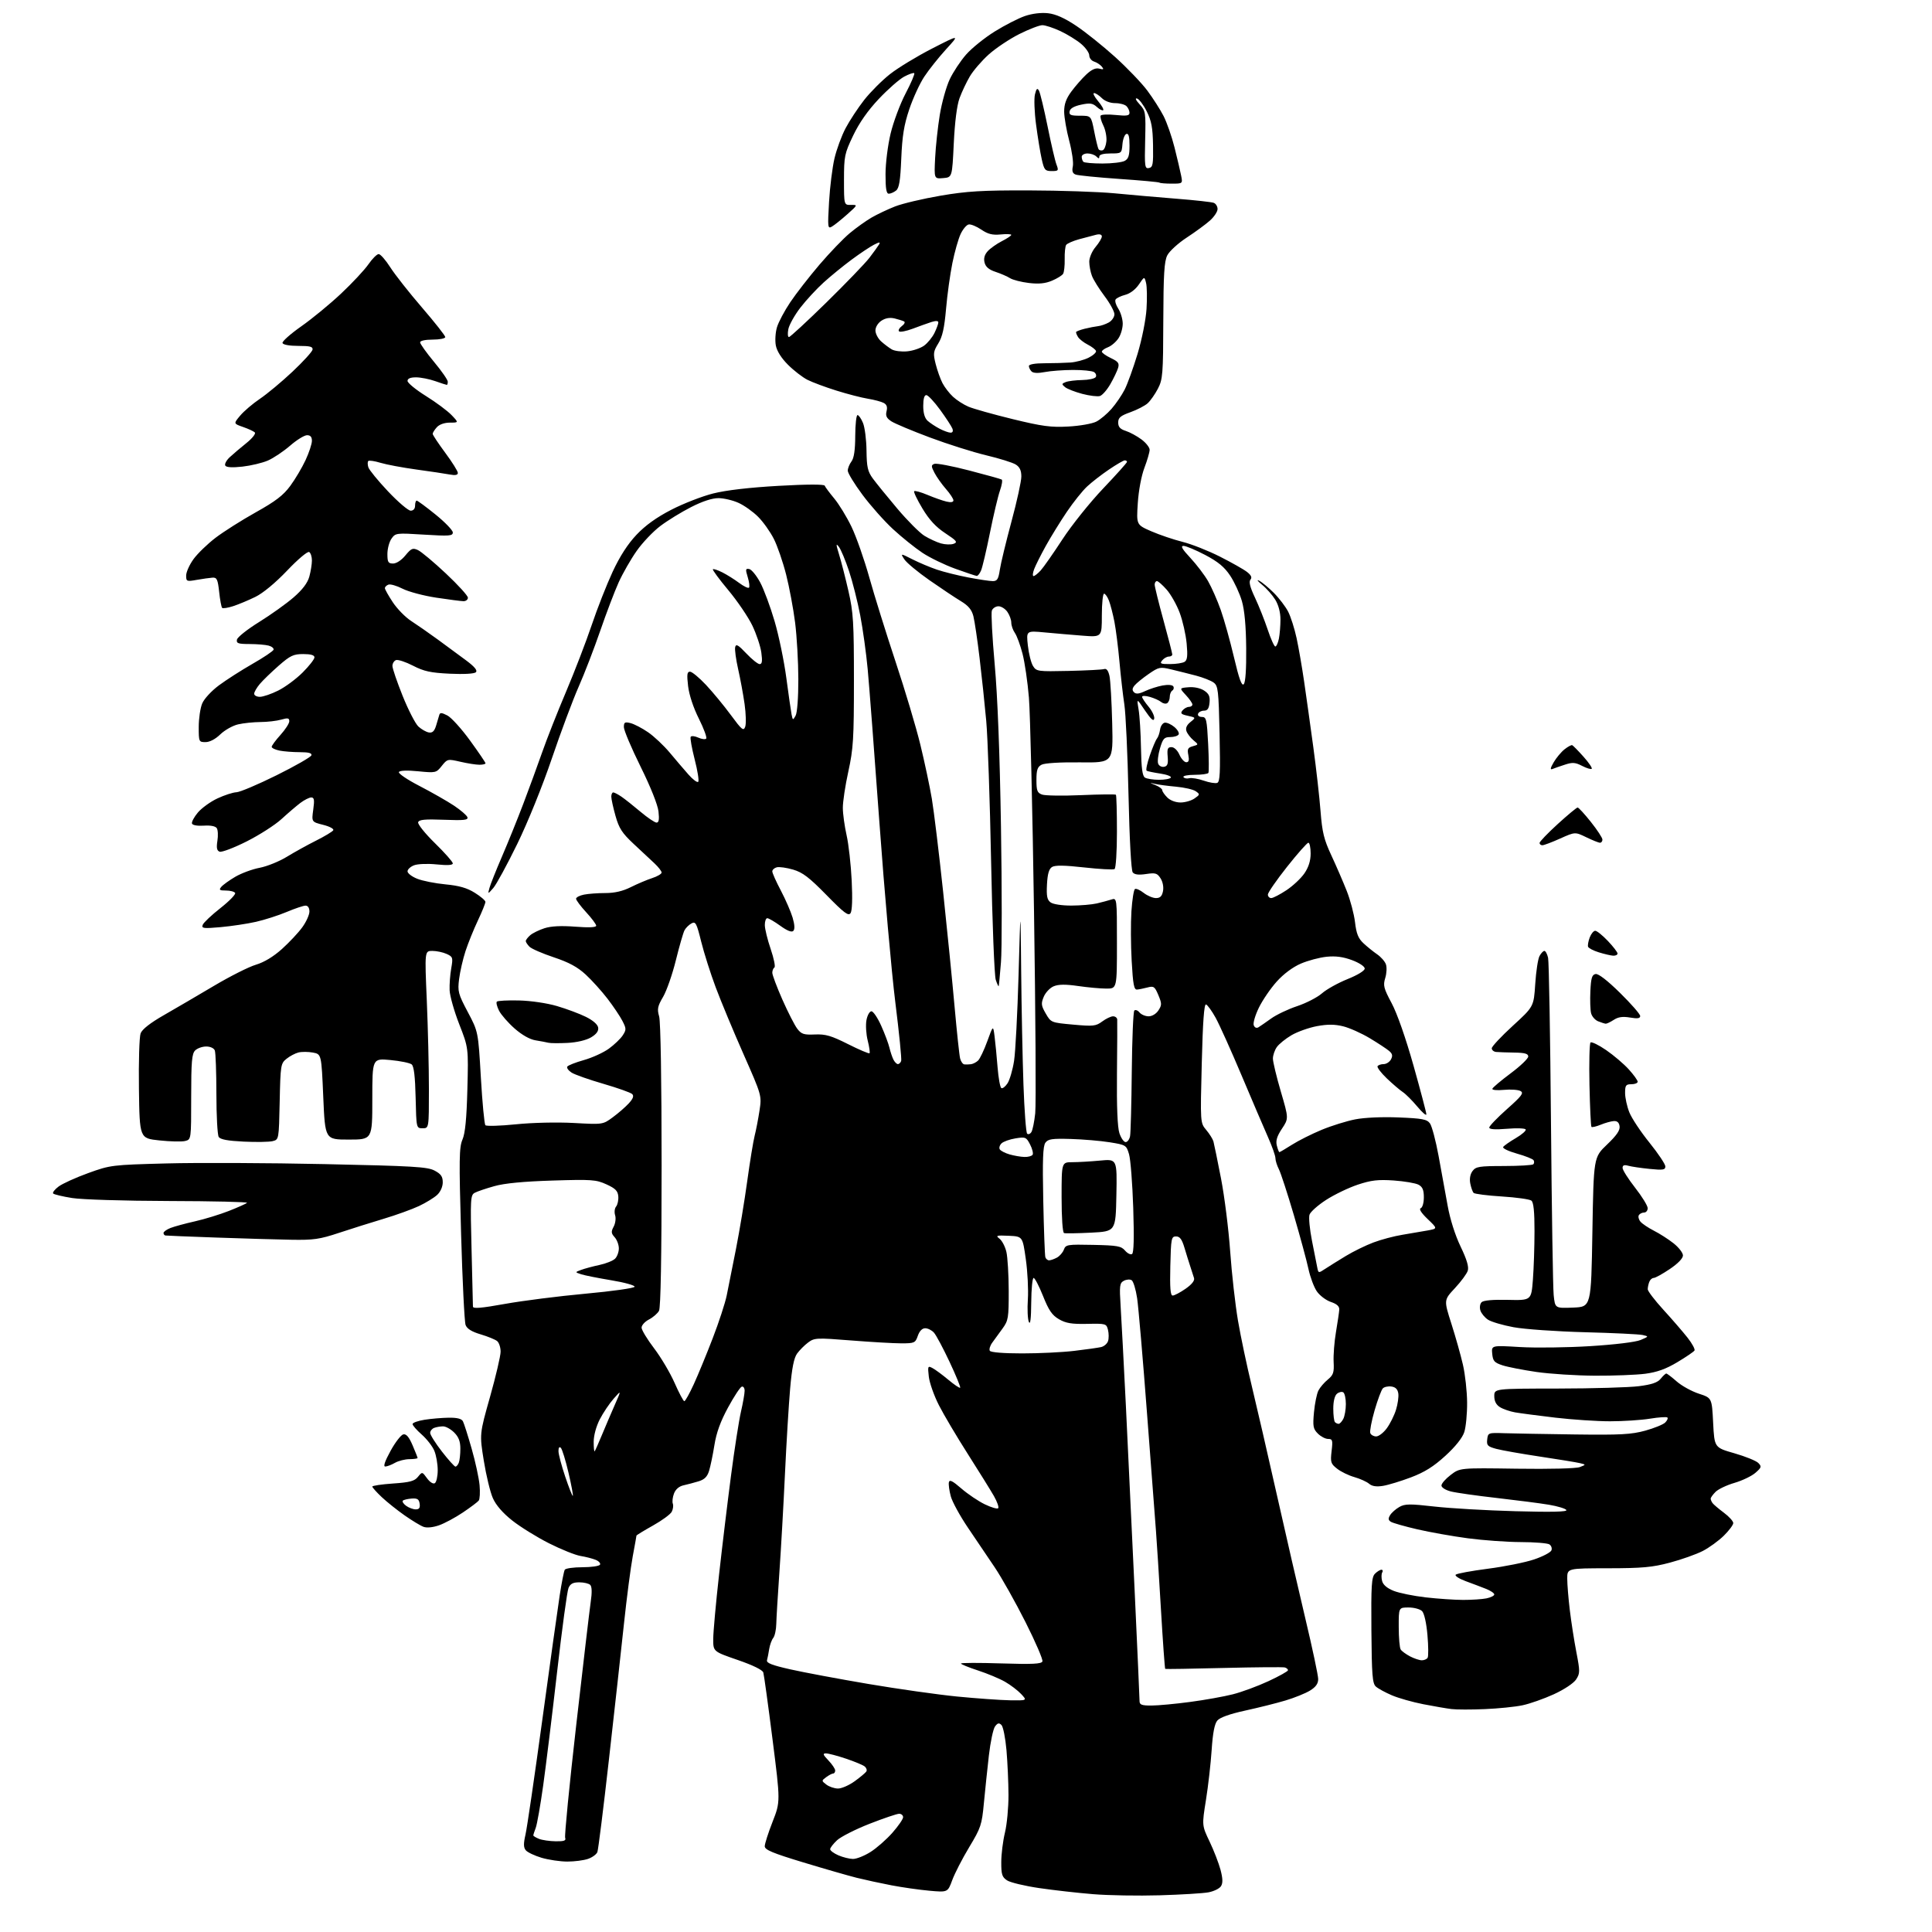 <?xml version="1.0" encoding="UTF-8" standalone="no"?>
<svg 
  version="1.1" 
  xmlns="http://www.w3.org/2000/svg" 
  xmlns:xlink="http://www.w3.org/1999/xlink" 
  xmlns:svg="http://www.w3.org/2000/svg"
  xmlns:rdf="http://www.w3.org/1999/02/22-rdf-syntax-ns#"
  xmlns:cc="http://creativecommons.org/ns#"
  xmlns:dc="http://purl.org/dc/elements/1.1/"
  viewBox="0 0 768 768"
  width="768"
  height="768"
>
<style>svg {background-color: white; }</style>"
<path stroke="none" fill="black" fill-rule="evenodd" d="M461.00,753.41C452.48,753.66 440.55,753.46 434.50,752.96C428.45,752.47 418.82,751.38 413.09,750.54C407.36,749.70 401.63,748.33 400.34,747.49C398.33,746.17 398.00,745.14 398.02,740.23C398.02,737.08 398.68,731.80 399.48,728.50C400.28,725.20 400.91,718.45 400.89,713.50C400.87,708.55 400.51,700.54 400.09,695.71C399.66,690.87 398.77,686.37 398.09,685.71C397.13,684.76 396.58,684.89 395.54,686.29C394.81,687.28 393.71,692.46 393.10,697.79C392.49,703.13 391.59,711.67 391.11,716.77C390.30,725.42 389.91,726.59 385.28,734.27C382.55,738.80 379.52,744.69 378.53,747.38C376.74,752.25 376.74,752.25 369.43,751.59C365.42,751.23 358.65,750.26 354.41,749.45C350.16,748.64 343.95,747.29 340.59,746.46C337.24,745.62 327.64,742.86 319.25,740.31C307.04,736.61 304.00,735.33 304.00,733.91C304.00,732.93 305.40,728.54 307.12,724.16C310.24,716.19 310.24,716.19 307.08,691.34C305.35,677.68 303.70,665.76 303.43,664.85C303.11,663.81 299.31,661.95 293.21,659.85C283.50,656.50 283.50,656.50 283.52,651.50C283.53,648.75 284.57,637.27 285.83,626.00C287.08,614.73 289.23,596.95 290.60,586.50C291.96,576.05 293.74,564.66 294.54,561.19C295.34,557.72 296.00,553.97 296.00,552.85C296.00,551.74 295.48,551.01 294.85,551.22C294.22,551.43 291.77,555.15 289.41,559.50C286.41,565.01 284.77,569.53 283.99,574.45C283.37,578.33 282.41,582.94 281.87,584.69C281.15,587.03 280.03,588.14 277.69,588.85C275.94,589.38 273.25,590.10 271.71,590.44C269.94,590.83 268.56,592.02 267.92,593.70C267.37,595.15 267.16,596.97 267.46,597.74C267.75,598.51 267.55,599.97 267.01,600.98C266.47,601.99 263.10,604.45 259.52,606.45C255.93,608.46 253.00,610.25 253.00,610.44C253.00,610.63 252.34,614.32 251.53,618.64C250.72,622.96 249.14,635.05 248.03,645.50C246.92,655.95 244.23,680.26 242.05,699.53C239.88,718.80 237.82,735.30 237.47,736.21C237.12,737.12 235.46,738.34 233.77,738.93C232.08,739.52 228.38,740.00 225.53,740.00C222.69,740.00 218.09,739.32 215.30,738.50C212.52,737.67 209.69,736.33 209.02,735.52C208.09,734.41 208.06,732.92 208.89,729.28C209.50,726.65 212.48,706.27 215.53,684.00C218.57,661.73 221.70,639.33 222.48,634.24C223.26,629.15 224.17,624.54 224.51,623.99C224.84,623.45 227.99,623.00 231.50,623.00C235.01,623.00 238.16,622.55 238.50,622.00C238.84,621.46 238.07,620.59 236.81,620.07C235.54,619.55 232.82,618.85 230.77,618.52C228.72,618.19 223.09,615.93 218.27,613.50C213.45,611.07 206.87,606.99 203.65,604.45C199.85,601.44 197.15,598.33 195.92,595.54C194.87,593.19 193.26,586.49 192.32,580.67C190.61,570.07 190.61,570.07 194.81,555.22C197.11,547.05 199.00,538.99 199.00,537.30C199.00,535.62 198.38,533.73 197.63,533.11C196.87,532.48 193.93,531.28 191.08,530.43C187.51,529.37 185.65,528.22 185.08,526.70C184.63,525.49 183.82,509.20 183.29,490.50C182.44,460.82 182.51,456.06 183.84,453.00C184.92,450.50 185.48,444.77 185.79,433.00C186.22,416.50 186.22,416.50 182.55,407.13C180.54,401.98 178.82,395.90 178.73,393.63C178.64,391.36 178.92,387.45 179.37,384.95C180.12,380.66 180.02,380.33 177.54,379.20C176.09,378.54 173.53,378.00 171.86,378.00C168.81,378.00 168.81,378.00 169.66,397.75C170.12,408.61 170.50,424.48 170.50,433.00C170.50,448.50 170.50,448.50 168.00,448.50C165.50,448.50 165.50,448.50 165.22,436.35C165.03,427.92 164.54,423.87 163.65,423.12C162.93,422.53 159.12,421.75 155.18,421.38C148.00,420.71 148.00,420.71 148.00,436.86C148.00,453.00 148.00,453.00 138.61,453.00C129.23,453.00 129.23,453.00 128.50,436.02C127.77,419.05 127.77,419.05 124.39,418.41C122.53,418.07 119.94,418.05 118.63,418.38C117.32,418.71 115.18,419.84 113.88,420.90C111.59,422.74 111.49,423.42 111.18,437.91C110.86,453.00 110.86,453.00 108.38,453.62C107.02,453.96 101.84,454.05 96.88,453.81C90.49,453.50 87.59,452.96 86.94,451.94C86.44,451.15 86.02,443.45 86.02,434.83C86.01,426.21 85.73,418.45 85.39,417.58C85.04,416.66 83.61,416.00 81.96,416.00C80.41,416.00 78.44,416.71 77.57,417.57C76.27,418.88 76.00,422.01 76.00,436.05C76.00,452.96 76.00,452.96 73.60,453.56C72.28,453.90 67.67,453.79 63.35,453.33C55.50,452.50 55.50,452.50 55.23,432.87C55.08,422.07 55.38,412.12 55.90,410.76C56.52,409.15 59.74,406.62 65.17,403.52C69.75,400.90 78.71,395.65 85.09,391.87C91.46,388.09 98.95,384.31 101.74,383.49C105.01,382.51 108.67,380.30 112.08,377.24C114.98,374.63 118.62,370.75 120.17,368.60C121.73,366.46 123.00,363.64 123.00,362.35C123.00,360.91 122.41,360.00 121.47,360.00C120.63,360.00 117.25,361.13 113.96,362.52C110.67,363.90 105.17,365.67 101.74,366.44C98.31,367.22 92.01,368.16 87.74,368.55C80.84,369.16 80.04,369.06 80.59,367.63C80.93,366.74 84.10,363.75 87.64,360.97C91.17,358.19 93.80,355.48 93.47,354.96C93.15,354.43 91.50,354.00 89.82,354.00C87.25,354.00 86.95,353.76 87.96,352.55C88.63,351.75 91.14,349.94 93.54,348.53C95.95,347.12 100.30,345.51 103.21,344.96C106.12,344.41 110.97,342.45 114.00,340.60C117.03,338.75 122.28,335.84 125.68,334.14C129.07,332.44 132.13,330.60 132.47,330.05C132.82,329.49 131.06,328.54 128.47,327.89C123.85,326.72 123.85,326.72 124.52,321.86C125.06,317.96 124.90,317.00 123.73,317.00C122.93,317.00 120.97,317.99 119.38,319.19C117.80,320.39 114.41,323.29 111.87,325.62C109.32,327.95 103.08,331.95 98.01,334.50C92.93,337.05 88.12,338.87 87.30,338.56C86.20,338.14 85.98,337.04 86.42,334.25C86.75,332.19 86.64,329.92 86.18,329.21C85.65,328.41 83.72,328.03 81.03,328.21C78.49,328.38 76.55,328.04 76.32,327.38C76.10,326.76 77.15,324.78 78.67,322.98C80.18,321.19 83.69,318.66 86.46,317.37C89.23,316.08 92.62,314.98 94.00,314.93C95.38,314.88 102.56,311.84 109.96,308.17C117.36,304.50 123.58,300.94 123.79,300.25C124.06,299.37 122.71,299.00 119.21,299.00C116.48,299.00 112.84,298.72 111.13,298.38C109.41,298.03 108.00,297.36 108.00,296.88C108.00,296.40 109.57,294.26 111.50,292.13C113.42,290.00 115.00,287.56 115.00,286.70C115.00,285.42 114.43,285.30 111.76,286.07C109.97,286.58 106.26,287.01 103.51,287.02C100.75,287.04 96.76,287.45 94.63,287.95C92.50,288.44 89.33,290.23 87.58,291.92C85.63,293.82 83.37,295.00 81.70,295.00C79.06,295.00 79.00,294.86 79.00,288.97C79.00,285.65 79.62,281.45 80.38,279.64C81.15,277.79 84.06,274.64 87.04,272.43C89.95,270.27 95.94,266.43 100.36,263.90C104.78,261.38 108.55,258.85 108.74,258.28C108.93,257.72 108.05,256.98 106.79,256.64C105.53,256.30 102.10,256.02 99.18,256.01C94.66,256.00 93.90,255.74 94.19,254.26C94.37,253.30 98.34,250.15 103.01,247.26C107.68,244.36 113.84,239.96 116.71,237.47C120.24,234.41 122.26,231.74 122.96,229.22C123.52,227.17 123.99,224.29 123.99,222.81C124.00,221.33 123.51,219.81 122.91,219.44C122.29,219.06 118.48,222.26 114.16,226.80C109.46,231.72 104.57,235.78 101.50,237.28C98.75,238.63 94.78,240.28 92.68,240.96C90.58,241.64 88.61,241.95 88.30,241.64C88.00,241.33 87.46,238.47 87.12,235.29C86.58,230.32 86.21,229.52 84.50,229.62C83.40,229.69 80.59,230.09 78.25,230.50C74.19,231.22 74.00,231.14 74.00,228.78C74.00,227.42 75.31,224.49 76.92,222.27C78.52,220.06 82.46,216.24 85.67,213.79C88.88,211.34 96.08,206.78 101.68,203.65C109.58,199.24 112.64,196.89 115.40,193.13C117.36,190.47 120.09,185.86 121.47,182.89C122.85,179.93 123.98,176.49 123.99,175.25C124.00,173.69 123.41,173.00 122.06,173.00C120.99,173.00 117.96,174.87 115.31,177.17C112.66,179.46 108.70,182.11 106.50,183.07C104.30,184.02 99.74,185.11 96.36,185.49C92.35,185.93 89.99,185.80 89.56,185.09C89.19,184.50 89.98,183.00 91.31,181.76C92.64,180.52 95.63,177.98 97.94,176.13C100.27,174.27 101.77,172.37 101.30,171.90C100.84,171.44 98.73,170.46 96.62,169.73C92.79,168.40 92.79,168.40 95.50,165.19C96.98,163.42 100.52,160.42 103.35,158.51C106.18,156.60 111.98,151.77 116.24,147.77C120.49,143.77 124.09,139.82 124.24,139.00C124.45,137.81 123.29,137.50 118.59,137.50C115.09,137.50 112.53,137.04 112.30,136.36C112.09,135.74 115.43,132.77 119.72,129.75C124.02,126.74 131.16,120.87 135.58,116.71C140.01,112.54 144.90,107.31 146.45,105.07C148.00,102.83 149.84,101.00 150.53,101.00C151.22,101.00 153.30,103.36 155.14,106.25C156.98,109.14 162.65,116.34 167.74,122.24C172.83,128.15 177.00,133.44 177.00,133.99C177.00,134.55 174.75,135.00 172.00,135.00C169.05,135.00 167.00,135.45 167.00,136.09C167.00,136.69 169.47,140.16 172.50,143.81C175.53,147.45 178.00,151.01 178.00,151.72C178.00,152.42 177.83,153.00 177.63,153.00C177.42,153.00 175.34,152.33 173.00,151.50C170.66,150.68 167.23,150.00 165.37,150.00C163.12,150.00 162.00,150.47 162.00,151.43C162.00,152.21 165.28,154.90 169.28,157.40C173.29,159.89 177.87,163.30 179.47,164.97C182.37,168.00 182.37,168.00 178.84,168.00C176.69,168.00 174.66,168.71 173.65,169.83C172.74,170.83 172.00,172.02 172.00,172.46C172.00,172.90 174.25,176.29 177.00,180.00C179.75,183.71 182.00,187.30 182.00,187.99C182.00,188.84 181.00,189.04 178.75,188.62C176.96,188.28 171.00,187.39 165.50,186.64C160.00,185.88 153.58,184.68 151.24,183.97C148.90,183.26 146.72,182.94 146.40,183.26C146.08,183.59 146.09,184.71 146.43,185.77C146.76,186.82 150.29,191.13 154.27,195.35C158.25,199.56 162.29,203.01 163.25,203.00C164.33,203.00 165.00,202.24 165.00,201.00C165.00,199.90 165.29,199.00 165.64,199.00C165.99,199.00 169.37,201.49 173.14,204.54C176.91,207.59 180.00,210.80 180.00,211.66C180.00,213.05 178.62,213.15 168.62,212.53C157.48,211.83 157.21,211.87 155.62,214.13C154.73,215.40 154.00,218.14 154.00,220.22C154.00,223.47 154.32,224.00 156.25,224.01C157.58,224.01 159.59,222.70 161.14,220.80C163.47,217.97 164.07,217.71 166.14,218.67C167.44,219.27 172.44,223.45 177.25,227.97C182.06,232.49 186.00,236.81 186.00,237.59C186.00,238.37 185.21,238.99 184.25,238.98C183.29,238.97 178.40,238.34 173.40,237.58C168.39,236.82 162.39,235.22 160.05,234.03C157.72,232.84 155.17,232.10 154.40,232.40C153.63,232.69 153.00,233.32 153.00,233.80C153.00,234.27 154.42,236.80 156.15,239.41C157.88,242.03 161.15,245.36 163.40,246.82C165.66,248.28 170.43,251.60 174.00,254.20C177.57,256.80 182.68,260.57 185.35,262.56C188.67,265.04 189.88,266.52 189.18,267.22C188.56,267.84 184.48,268.07 178.83,267.81C171.16,267.44 168.55,266.88 164.15,264.61C161.21,263.10 158.17,262.11 157.40,262.40C156.63,262.70 156.00,263.74 156.00,264.72C155.99,265.70 157.82,271.06 160.06,276.64C162.30,282.21 165.11,287.68 166.31,288.80C167.52,289.91 169.38,290.98 170.45,291.16C171.88,291.41 172.65,290.70 173.34,288.50C173.85,286.85 174.43,284.92 174.62,284.22C174.89,283.20 175.56,283.24 177.83,284.41C179.40,285.22 183.46,289.70 186.84,294.36C190.23,299.02 193.00,303.10 193.00,303.42C193.00,303.74 191.91,304.00 190.58,304.00C189.24,304.00 185.84,303.47 183.01,302.81C177.96,301.65 177.84,301.67 175.61,304.46C173.40,307.24 173.21,307.28 166.27,306.60C161.88,306.16 158.95,306.27 158.57,306.89C158.23,307.44 161.90,309.93 166.73,312.42C171.55,314.92 177.72,318.43 180.43,320.23C183.14,322.03 185.56,324.12 185.81,324.87C186.17,325.99 184.43,326.18 176.46,325.87C168.89,325.58 166.58,325.81 166.22,326.85C165.97,327.59 168.96,331.32 172.88,335.16C176.80,338.99 180.00,342.61 180.00,343.20C180.00,343.92 177.91,344.06 173.61,343.62C170.03,343.25 166.07,343.40 164.61,343.96C163.17,344.50 162.00,345.59 162.00,346.37C162.00,347.15 163.72,348.47 165.83,349.31C167.93,350.16 172.99,351.16 177.08,351.55C182.49,352.06 185.64,352.96 188.71,354.88C191.03,356.32 192.94,357.95 192.96,358.50C192.98,359.05 191.64,362.37 189.98,365.88C188.32,369.39 186.11,374.86 185.06,378.04C184.02,381.22 182.87,386.23 182.50,389.17C181.88,394.12 182.13,395.08 185.96,402.31C190.10,410.11 190.10,410.11 191.15,428.31C191.73,438.31 192.54,446.86 192.95,447.29C193.35,447.73 198.82,447.57 205.09,446.93C211.65,446.26 221.42,446.04 228.07,446.40C239.65,447.04 239.65,447.04 243.57,444.15C245.73,442.57 248.60,440.08 249.94,438.62C251.66,436.75 252.06,435.66 251.31,434.91C250.73,434.33 245.58,432.50 239.87,430.84C234.17,429.19 228.47,427.18 227.22,426.38C225.96,425.57 225.19,424.50 225.50,424.00C225.81,423.50 228.77,422.33 232.08,421.40C235.40,420.47 239.86,418.43 242.02,416.87C244.17,415.31 246.65,412.94 247.53,411.60C249.00,409.35 249.00,408.89 247.42,405.83C246.48,404.00 243.81,400.02 241.49,397.00C239.17,393.98 235.26,389.65 232.81,387.39C229.56,384.39 226.13,382.54 220.16,380.55C215.65,379.05 211.30,377.16 210.48,376.34C209.67,375.52 209.00,374.51 209.00,374.08C209.00,373.66 209.79,372.62 210.75,371.78C211.71,370.94 214.26,369.69 216.42,368.99C219.06,368.14 223.06,367.94 228.67,368.37C234.12,368.79 237.00,368.66 237.00,367.98C237.00,367.42 235.20,365.00 233.00,362.62C230.80,360.23 229.00,357.82 229.00,357.26C229.00,356.71 230.41,355.97 232.12,355.63C233.84,355.28 237.68,355.00 240.66,355.00C244.35,355.00 247.57,354.25 250.78,352.64C253.38,351.34 257.19,349.73 259.25,349.06C261.31,348.39 263.00,347.40 263.00,346.85C263.00,346.30 261.71,344.64 260.14,343.17C258.57,341.70 254.82,338.20 251.81,335.39C247.28,331.15 246.06,329.26 244.67,324.32C243.75,321.05 243.00,317.61 243.00,316.68C243.00,315.76 243.35,315.00 243.78,315.00C244.21,315.00 245.67,315.76 247.03,316.69C248.39,317.62 251.80,320.32 254.61,322.69C257.42,325.06 260.29,327.00 260.99,327.00C261.90,327.00 262.12,325.75 261.76,322.57C261.46,319.90 258.61,312.77 254.63,304.73C250.98,297.35 248.00,290.30 248.00,289.05C248.00,287.10 248.37,286.88 250.65,287.45C252.11,287.82 255.25,289.45 257.62,291.08C259.99,292.71 263.86,296.35 266.22,299.17C268.57,301.99 271.93,305.92 273.67,307.89C275.41,309.87 277.16,311.17 277.55,310.79C277.94,310.40 277.31,306.40 276.15,301.90C275.00,297.40 274.28,293.35 274.56,292.90C274.84,292.45 276.18,292.58 277.54,293.20C278.90,293.82 280.33,294.01 280.72,293.62C281.11,293.23 279.80,289.67 277.82,285.70C275.62,281.32 273.95,276.25 273.53,272.75C272.99,268.12 273.13,267.00 274.28,267.00C275.07,267.00 277.93,269.36 280.64,272.25C283.35,275.14 287.80,280.53 290.52,284.23C294.86,290.12 295.56,290.71 296.22,288.92C296.64,287.80 296.53,283.72 295.98,279.85C295.43,275.97 294.27,269.71 293.41,265.92C292.55,262.13 292.03,258.24 292.24,257.27C292.57,255.84 293.41,256.31 296.67,259.75C298.88,262.09 301.27,264.00 301.98,264.00C302.94,264.00 303.11,262.82 302.64,259.41C302.30,256.88 300.68,252.04 299.06,248.66C297.43,245.27 293.14,238.95 289.52,234.61C285.90,230.27 283.14,226.53 283.38,226.29C283.62,226.05 285.32,226.61 287.16,227.54C289.00,228.47 291.99,230.35 293.82,231.72C295.64,233.08 297.40,233.93 297.73,233.60C298.06,233.27 297.84,231.40 297.24,229.44C296.28,226.31 296.35,225.92 297.83,226.20C298.75,226.38 300.71,228.77 302.18,231.51C303.66,234.26 306.24,241.23 307.93,247.00C309.62,252.78 311.71,262.90 312.58,269.50C313.46,276.10 314.39,282.62 314.66,283.99C315.14,286.36 315.20,286.39 316.26,284.49C316.91,283.33 317.36,277.34 317.35,270.01C317.34,263.13 316.76,253.00 316.07,247.50C315.37,242.00 313.77,233.41 312.50,228.41C311.23,223.41 309.03,217.01 307.60,214.19C306.17,211.37 303.36,207.42 301.35,205.42C299.34,203.41 295.86,200.93 293.60,199.91C291.35,198.88 287.75,198.03 285.62,198.02C283.11,198.01 279.26,199.26 274.74,201.57C270.89,203.53 265.38,206.91 262.50,209.09C259.62,211.26 255.37,215.73 253.07,219.02C250.76,222.30 247.56,227.90 245.95,231.45C244.34,235.00 241.04,243.67 238.62,250.70C236.20,257.74 232.33,267.77 230.02,273.00C227.71,278.23 222.92,291.05 219.37,301.50C215.64,312.49 209.84,326.82 205.61,335.50C201.58,343.75 197.30,351.62 196.09,353.00C193.89,355.50 193.89,355.50 194.56,353.00C194.93,351.62 197.17,346.00 199.54,340.50C201.91,335.00 205.73,325.55 208.03,319.50C210.33,313.45 213.71,304.21 215.55,298.96C217.38,293.72 221.64,282.92 225.02,274.96C228.39,267.01 232.97,255.10 235.20,248.50C237.42,241.90 241.18,232.35 243.54,227.27C246.41,221.11 249.56,216.23 253.02,212.58C256.53,208.86 260.97,205.67 266.85,202.64C271.61,200.18 279.10,197.26 283.50,196.16C288.65,194.86 297.90,193.79 309.50,193.13C320.83,192.49 327.62,192.47 327.84,193.07C328.02,193.59 329.72,195.87 331.60,198.13C333.49,200.39 336.59,205.46 338.49,209.41C340.39,213.36 343.57,222.42 345.56,229.54C347.55,236.67 352.25,251.72 355.99,263.00C359.74,274.27 364.18,289.12 365.85,296.00C367.53,302.88 369.58,312.55 370.42,317.50C371.25,322.45 373.27,339.10 374.91,354.50C376.55,369.90 378.61,390.60 379.49,400.50C380.38,410.40 381.35,419.51 381.66,420.75C381.97,421.99 382.73,423.05 383.36,423.12C383.99,423.18 385.18,423.15 386.00,423.04C386.82,422.93 388.10,422.27 388.83,421.56C389.55,420.85 391.20,417.40 392.47,413.89C394.79,407.50 394.79,407.50 395.36,412.00C395.68,414.48 396.21,419.98 396.55,424.24C396.89,428.50 397.56,432.23 398.04,432.53C398.52,432.82 399.63,431.97 400.51,430.63C401.38,429.29 402.55,425.30 403.10,421.76C403.66,418.22 404.46,402.76 404.90,387.41C405.68,359.50 405.68,359.50 405.93,386.00C406.07,400.57 406.48,420.90 406.84,431.17C407.20,441.43 407.86,450.20 408.30,450.64C408.75,451.08 409.51,450.79 410.00,450.00C410.49,449.21 411.17,445.85 411.52,442.53C411.87,439.21 411.65,403.20 411.04,362.50C410.44,321.80 409.52,283.46 409.01,277.31C408.50,271.15 407.36,263.30 406.47,259.87C405.58,256.43 404.21,252.70 403.42,251.59C402.64,250.47 402.00,248.63 402.00,247.50C402.00,246.37 401.30,244.44 400.44,243.22C399.59,242.00 398.00,241.00 396.91,241.00C395.83,241.00 394.64,241.77 394.28,242.70C393.93,243.64 394.43,253.23 395.40,264.01C396.55,276.74 397.43,299.38 397.90,328.56C398.30,353.28 398.30,377.55 397.90,382.50C397.50,387.45 397.10,391.73 397.00,392.00C396.91,392.27 396.38,391.15 395.83,389.50C395.28,387.85 394.45,366.70 393.98,342.50C393.51,318.30 392.64,293.10 392.04,286.50C391.44,279.90 390.25,268.65 389.39,261.50C388.54,254.35 387.43,246.91 386.94,244.96C386.28,242.37 384.95,240.77 381.95,238.96C379.71,237.61 374.10,233.87 369.48,230.65C364.87,227.43 360.37,223.70 359.50,222.35C357.90,219.91 357.90,219.91 362.70,222.34C365.34,223.67 369.72,225.52 372.44,226.44C375.16,227.36 380.79,228.76 384.94,229.55C389.10,230.35 393.46,231.00 394.64,231.00C396.40,231.00 396.89,230.22 397.45,226.48C397.82,223.99 399.90,215.40 402.06,207.38C404.23,199.37 406.00,191.29 406.00,189.43C406.00,187.00 405.36,185.65 403.75,184.64C402.51,183.87 397.23,182.22 392.00,180.98C386.77,179.73 376.72,176.55 369.66,173.91C362.60,171.27 355.70,168.38 354.32,167.48C352.41,166.23 351.97,165.28 352.42,163.46C352.84,161.78 352.50,160.81 351.26,160.16C350.29,159.65 347.48,158.90 345.00,158.50C342.52,158.10 336.90,156.65 332.50,155.27C328.10,153.90 322.90,151.96 320.95,150.97C319.00,149.97 315.52,147.29 313.23,144.99C310.59,142.36 308.81,139.53 308.40,137.31C308.04,135.39 308.24,132.13 308.86,130.08C309.47,128.03 311.86,123.54 314.16,120.12C316.46,116.69 321.69,109.97 325.77,105.19C329.86,100.41 335.27,94.78 337.80,92.68C340.33,90.57 344.22,87.79 346.45,86.49C348.68,85.20 352.90,83.20 355.83,82.05C358.76,80.91 366.86,78.99 373.83,77.80C384.36,76.00 390.30,75.64 409.00,75.69C421.38,75.72 436.68,76.24 443.00,76.84C449.32,77.45 460.45,78.42 467.73,79.00C475.00,79.57 481.64,80.31 482.48,80.63C483.32,80.95 484.00,82.06 484.00,83.10C484.00,84.14 482.63,86.20 480.96,87.69C479.29,89.18 475.13,92.23 471.72,94.46C468.31,96.69 464.84,99.86 464.01,101.51C462.80,103.90 462.49,109.07 462.43,127.50C462.37,148.76 462.21,150.80 460.29,154.50C459.15,156.70 457.31,159.31 456.21,160.31C455.11,161.31 452.02,162.90 449.35,163.86C445.40,165.27 444.50,166.04 444.50,167.96C444.50,169.72 445.28,170.58 447.50,171.29C449.15,171.82 451.96,173.35 453.75,174.68C455.54,176.01 457.00,177.87 457.00,178.80C457.00,179.74 456.06,182.96 454.92,185.97C453.71,189.15 452.61,195.03 452.29,200.03C451.73,208.62 451.73,208.62 457.70,211.21C460.98,212.63 466.56,214.52 470.09,215.40C473.61,216.28 480.29,218.91 484.91,221.25C489.54,223.59 494.39,226.33 495.70,227.35C497.39,228.67 497.78,229.56 497.07,230.42C496.37,231.26 496.91,233.43 498.87,237.56C500.41,240.83 502.68,246.54 503.92,250.25C505.15,253.96 506.52,257.00 506.96,257.00C507.39,257.00 508.03,255.59 508.38,253.88C508.72,252.16 509.00,248.72 509.00,246.24C509.00,243.43 508.22,240.48 506.93,238.38C505.79,236.54 503.43,233.86 501.68,232.44C499.93,231.01 499.40,230.28 500.50,230.83C501.60,231.37 504.23,233.54 506.35,235.66C508.46,237.77 511.03,241.14 512.06,243.14C513.09,245.14 514.59,249.86 515.41,253.64C516.23,257.41 517.58,265.23 518.42,271.00C519.26,276.77 520.90,288.48 522.06,297.00C523.22,305.52 524.52,317.00 524.94,322.50C525.59,330.85 526.30,333.74 529.22,340.00C531.14,344.12 533.89,350.47 535.33,354.11C536.77,357.74 538.26,363.36 538.64,366.60C539.18,371.18 539.93,373.04 542.03,374.99C543.51,376.37 545.94,378.33 547.43,379.35C548.92,380.37 550.49,382.14 550.91,383.30C551.34,384.45 551.23,386.91 550.66,388.75C549.75,391.73 550.03,392.85 553.21,398.80C555.38,402.86 558.81,412.65 561.90,423.62C564.70,433.58 567.00,442.29 567.00,442.96C567.00,443.64 565.37,442.24 563.38,439.85C561.38,437.47 558.80,434.88 557.63,434.11C556.46,433.34 553.61,430.90 551.29,428.69C548.98,426.48 547.32,424.29 547.60,423.83C547.89,423.38 548.98,423.00 550.02,423.00C551.07,423.00 552.38,422.16 552.93,421.13C553.69,419.71 553.52,418.89 552.22,417.78C551.27,416.97 547.80,414.68 544.50,412.70C541.20,410.72 536.43,408.59 533.91,407.97C530.57,407.15 527.72,407.13 523.50,407.91C520.31,408.51 515.76,410.12 513.39,411.51C511.03,412.90 508.40,415.02 507.55,416.24C506.70,417.45 506.00,419.50 506.00,420.80C506.00,422.09 507.41,427.98 509.14,433.88C512.29,444.61 512.29,444.61 509.59,448.68C507.61,451.68 507.07,453.44 507.56,455.38C507.92,456.82 508.38,458.00 508.57,458.00C508.77,458.00 511.03,456.67 513.61,455.03C516.18,453.40 521.48,450.74 525.39,449.12C529.30,447.50 535.31,445.63 538.74,444.96C542.45,444.24 549.47,443.93 556.01,444.20C565.41,444.58 567.23,444.93 568.43,446.57C569.20,447.63 570.75,453.45 571.86,459.50C572.97,465.55 574.59,474.47 575.47,479.32C576.43,484.67 578.45,491.04 580.61,495.53C583.09,500.69 583.95,503.58 583.46,505.13C583.07,506.35 580.77,509.47 578.35,512.06C573.94,516.78 573.94,516.78 576.93,526.14C578.58,531.29 580.65,538.63 581.53,542.46C582.42,546.28 583.17,553.07 583.20,557.55C583.23,562.02 582.72,567.32 582.06,569.32C581.31,571.60 578.52,575.09 574.54,578.72C569.87,582.99 566.30,585.22 560.86,587.28C556.81,588.81 551.80,590.33 549.73,590.66C547.13,591.08 545.41,590.81 544.23,589.81C543.28,589.00 540.65,587.82 538.39,587.17C536.12,586.53 533.03,585.03 531.52,583.83C529.00,581.86 528.81,581.25 529.33,576.83C529.85,572.51 529.70,572.00 527.95,572.00C526.88,572.00 525.04,571.04 523.87,569.87C521.99,567.99 521.81,566.99 522.33,561.37C522.66,557.87 523.45,554.00 524.09,552.76C524.73,551.51 526.41,549.55 527.83,548.39C530.04,546.57 530.36,545.59 530.14,541.39C530.00,538.70 530.41,533.35 531.07,529.50C531.72,525.65 532.31,521.65 532.38,520.61C532.46,519.29 531.44,518.35 529.00,517.53C527.08,516.87 524.57,514.97 523.44,513.30C522.30,511.63 520.81,507.62 520.12,504.38C519.43,501.15 516.82,491.52 514.32,483.00C511.81,474.48 509.14,466.28 508.38,464.80C507.62,463.31 507.00,461.33 507.00,460.38C507.00,459.43 505.68,455.70 504.07,452.08C502.46,448.46 497.73,437.40 493.55,427.50C489.38,417.60 484.73,407.28 483.23,404.57C481.73,401.86 480.01,399.48 479.41,399.29C478.65,399.04 478.13,406.19 477.72,422.64C477.12,446.35 477.12,446.35 479.49,449.17C480.79,450.72 482.09,452.78 482.36,453.74C482.63,454.71 483.99,461.35 485.38,468.50C486.76,475.65 488.40,488.70 489.02,497.50C489.64,506.30 491.04,518.67 492.12,525.00C493.20,531.33 495.67,543.02 497.61,551.00C499.54,558.98 504.00,578.33 507.52,594.00C511.04,609.67 516.19,632.03 518.96,643.68C521.73,655.33 524.00,666.03 524.00,667.45C524.00,669.28 523.06,670.61 520.75,672.03C518.96,673.13 514.58,674.90 511.00,675.97C507.43,677.04 500.23,678.84 495.00,679.98C488.82,681.33 484.94,682.72 483.90,683.95C482.80,685.25 482.10,688.90 481.65,695.67C481.29,701.08 480.27,710.03 479.38,715.57C477.77,725.64 477.77,725.64 480.84,732.07C482.53,735.61 484.48,740.66 485.18,743.29C486.09,746.76 486.14,748.55 485.36,749.79C484.77,750.73 482.53,751.83 480.39,752.23C478.25,752.63 469.52,753.16 461.00,753.41zM339.05,738.96C340.46,738.98 343.62,737.73 346.07,736.17C348.52,734.62 352.43,731.18 354.76,728.53C357.09,725.88 359.00,723.11 359.00,722.36C359.00,721.61 358.29,721.00 357.42,721.00C356.56,721.00 351.27,722.79 345.67,724.98C340.08,727.17 334.26,730.12 332.75,731.52C331.24,732.93 330.00,734.53 330.00,735.09C330.00,735.64 331.46,736.73 333.25,737.51C335.04,738.29 337.65,738.94 339.05,738.96zM220.86,731.94C224.25,731.99 225.09,731.68 224.66,730.56C224.36,729.77 226.33,709.63 229.05,685.81C231.76,661.99 234.36,639.93 234.82,636.78C235.37,633.06 235.31,630.71 234.63,630.03C234.07,629.47 232.11,629.00 230.28,629.00C227.79,629.00 226.71,629.56 225.99,631.25C225.45,632.49 223.42,647.45 221.47,664.50C219.52,681.55 217.02,701.93 215.92,709.79C214.82,717.65 213.49,725.22 212.96,726.61C212.43,727.99 212.00,729.34 212.00,729.60C212.00,729.85 213.01,730.47 214.25,730.97C215.49,731.47 218.46,731.90 220.86,731.94zM333.10,710.97C334.53,710.99 337.52,709.68 339.75,708.07C341.98,706.45 344.07,704.70 344.39,704.18C344.71,703.66 344.42,702.77 343.74,702.20C343.06,701.64 339.70,700.24 336.28,699.09C332.86,697.94 329.29,697.00 328.34,697.00C326.95,697.00 327.13,697.53 329.31,699.80C330.79,701.35 332.00,703.15 332.00,703.80C332.00,704.46 331.64,705.00 331.19,705.00C330.75,705.00 329.51,705.65 328.44,706.44C326.52,707.86 326.52,707.89 328.50,709.41C329.60,710.25 331.67,710.95 333.10,710.97zM590.21,679.40C584.87,679.63 578.92,679.62 577.00,679.38C575.08,679.15 570.02,678.28 565.77,677.45C561.52,676.62 555.90,675.03 553.27,673.90C550.65,672.78 547.78,671.21 546.91,670.42C545.56,669.20 545.29,665.77 545.15,648.07C545.01,630.21 545.22,626.93 546.57,625.58C547.43,624.71 548.59,624.00 549.13,624.00C549.67,624.00 549.82,624.48 549.46,625.06C549.11,625.64 549.07,627.16 549.40,628.44C549.78,629.97 551.36,631.33 553.98,632.38C556.18,633.26 561.92,634.43 566.74,634.98C571.56,635.53 578.26,635.99 581.62,635.99C584.99,636.00 589.16,635.72 590.88,635.38C592.59,635.03 594.00,634.33 594.00,633.82C594.00,633.31 592.54,632.32 590.75,631.61C588.96,630.90 585.32,629.52 582.67,628.55C580.01,627.57 578.21,626.40 578.67,625.96C579.12,625.51 584.90,624.45 591.50,623.59C598.10,622.74 606.35,621.08 609.83,619.90C613.31,618.73 616.41,617.10 616.72,616.28C617.04,615.47 616.66,614.40 615.90,613.91C615.13,613.43 610.00,613.01 604.50,613.00C599.00,612.98 589.56,612.30 583.53,611.50C577.49,610.70 568.46,609.09 563.45,607.94C558.45,606.78 553.71,605.43 552.92,604.95C551.83,604.27 551.76,603.64 552.60,602.28C553.20,601.30 554.85,599.84 556.27,599.04C558.48,597.78 560.41,597.76 570.17,598.87C576.40,599.58 590.91,600.42 602.40,600.73C616.87,601.13 623.11,600.98 622.66,600.26C622.30,599.68 619.20,598.74 615.75,598.16C612.31,597.58 602.98,596.38 595.00,595.47C587.02,594.57 578.81,593.40 576.75,592.88C574.64,592.34 573.00,591.31 573.00,590.51C573.00,589.74 574.65,587.84 576.68,586.30C580.35,583.50 580.35,583.50 602.93,583.83C616.06,584.02 626.55,583.76 628.00,583.19C630.50,582.22 630.50,582.22 628.00,581.61C626.62,581.28 619.47,580.11 612.11,579.01C604.75,577.90 596.96,576.53 594.80,575.95C591.34,575.01 590.91,574.57 591.19,572.19C591.49,569.55 591.62,569.50 598.00,569.72C601.58,569.83 614.17,570.06 626.00,570.22C644.18,570.46 648.50,570.22 654.00,568.71C657.58,567.72 661.15,566.27 661.94,565.48C662.73,564.69 663.13,563.79 662.82,563.48C662.50,563.17 659.38,563.38 655.87,563.95C652.37,564.52 645.23,564.98 640.00,564.98C634.77,564.98 625.00,564.33 618.27,563.54C611.55,562.75 604.35,561.80 602.27,561.44C600.20,561.07 597.49,560.14 596.25,559.36C594.74,558.42 594.00,556.98 594.00,554.98C594.00,552.00 594.00,552.00 619.25,551.97C633.14,551.95 647.64,551.53 651.49,551.03C656.62,550.37 658.92,549.59 660.15,548.07C661.07,546.93 662.07,546.00 662.38,546.00C662.68,546.00 664.55,547.42 666.53,549.16C668.51,550.90 672.47,553.08 675.32,554.01C680.50,555.70 680.50,555.70 681.00,565.56C681.50,575.43 681.50,575.43 689.45,577.70C693.83,578.96 698.10,580.69 698.95,581.55C700.35,582.97 700.24,583.35 697.79,585.48C696.30,586.78 692.57,588.56 689.50,589.46C686.43,590.35 683.04,591.96 681.96,593.04C680.88,594.12 680.01,595.34 680.02,595.75C680.02,596.16 680.36,596.95 680.77,597.51C681.17,598.06 683.19,599.77 685.25,601.31C687.31,602.84 689.00,604.70 689.00,605.44C689.00,606.17 687.31,608.43 685.25,610.46C683.19,612.49 679.41,615.23 676.85,616.55C674.29,617.86 668.44,619.94 663.85,621.16C656.87,623.03 652.84,623.39 639.25,623.41C623.00,623.43 623.00,623.43 623.00,627.49C623.00,629.73 623.46,635.37 624.02,640.03C624.58,644.69 625.75,652.22 626.63,656.76C628.11,664.45 628.10,665.19 626.52,667.62C625.53,669.12 621.80,671.60 617.66,673.50C613.72,675.30 608.12,677.27 605.21,677.88C602.30,678.50 595.55,679.18 590.21,679.40zM457.75,677.98C460.36,677.97 467.26,677.33 473.08,676.55C478.89,675.78 486.54,674.41 490.08,673.51C493.61,672.62 499.99,670.26 504.25,668.28C508.51,666.30 512.00,664.35 512.00,663.95C512.00,663.54 511.44,663.05 510.75,662.84C510.06,662.64 499.15,662.73 486.50,663.04C473.85,663.36 463.36,663.53 463.19,663.41C463.02,663.30 462.24,652.47 461.47,639.35C460.70,626.23 459.82,612.35 459.51,608.50C459.21,604.65 457.62,583.73 455.97,562.00C454.33,540.27 452.55,519.61 452.03,516.08C451.51,512.56 450.52,509.32 449.84,508.90C449.16,508.48 447.77,508.59 446.75,509.13C445.07,510.03 444.95,511.04 445.47,519.31C445.79,524.37 446.73,542.19 447.56,558.91C448.38,575.64 449.94,608.49 451.02,631.91C452.11,655.34 452.99,675.29 452.99,676.25C453.00,677.67 453.89,678.00 457.75,677.98zM401.42,675.89C408.35,676.00 408.35,676.00 405.92,673.40C404.59,671.98 401.70,669.78 399.50,668.52C397.30,667.26 392.46,665.24 388.75,664.03C385.04,662.82 382.00,661.58 382.00,661.28C382.00,660.97 389.17,660.95 397.94,661.23C410.42,661.62 414.00,661.45 414.38,660.44C414.66,659.73 411.63,652.71 407.66,644.83C403.69,636.95 398.17,627.12 395.39,623.00C392.61,618.88 387.79,611.73 384.67,607.13C381.56,602.52 378.53,596.97 377.95,594.80C377.36,592.63 377.02,590.13 377.19,589.26C377.43,588.05 378.61,588.63 382.15,591.70C384.71,593.92 388.90,596.74 391.46,597.98C394.01,599.22 396.41,599.92 396.79,599.55C397.16,599.17 396.40,596.98 395.09,594.68C393.77,592.38 389.11,584.88 384.73,578.00C380.34,571.12 375.17,562.40 373.24,558.61C371.30,554.82 369.50,549.71 369.22,547.25C368.74,543.03 368.83,542.84 370.71,543.85C371.81,544.43 374.63,546.52 376.99,548.49C379.34,550.46 381.46,551.88 381.69,551.65C381.91,551.42 380.02,546.79 377.47,541.37C374.92,535.94 372.13,530.71 371.26,529.75C370.40,528.79 368.84,528.00 367.79,528.00C366.58,528.00 365.52,529.09 364.85,531.00C363.86,533.84 363.52,534.00 358.30,534.00C355.27,534.00 346.29,533.48 338.34,532.85C324.56,531.76 323.75,531.80 321.25,533.66C319.80,534.74 317.83,536.72 316.86,538.06C315.60,539.79 314.80,543.83 314.09,552.00C313.54,558.33 312.61,573.62 312.03,586.00C311.45,598.38 310.46,615.92 309.82,625.00C309.19,634.08 308.63,643.34 308.58,645.60C308.54,647.85 307.99,650.32 307.38,651.10C306.76,651.87 306.04,653.85 305.77,655.50C305.51,657.15 305.12,659.16 304.90,659.96C304.60,661.07 306.84,661.94 314.19,663.60C319.51,664.80 333.46,667.41 345.19,669.40C356.91,671.39 372.80,673.64 380.50,674.40C388.20,675.15 397.62,675.82 401.42,675.89zM565.19,659.99C566.12,660.00 567.16,659.54 567.51,658.99C567.85,658.43 567.82,654.35 567.43,649.92C567.01,645.10 566.15,641.30 565.29,640.44C564.50,639.65 562.09,639.00 559.93,639.00C556.00,639.00 556.00,639.00 556.02,646.75C556.02,651.01 556.37,655.04 556.79,655.69C557.20,656.35 558.89,657.58 560.52,658.44C562.16,659.29 564.26,659.99 565.19,659.99zM174.50,606.34C172.07,607.18 169.65,607.42 168.35,606.93C167.16,606.50 163.79,604.45 160.85,602.40C157.91,600.34 153.81,597.07 151.75,595.13C149.69,593.18 148.00,591.30 148.00,590.94C148.00,590.58 151.70,590.03 156.23,589.72C162.94,589.26 164.76,588.77 166.14,587.07C167.83,584.99 167.83,584.99 169.76,587.65C170.88,589.18 172.18,590.00 172.85,589.59C173.48,589.20 174.00,586.87 174.00,584.41C174.00,581.95 173.39,578.48 172.65,576.70C171.91,574.92 169.66,572.03 167.65,570.26C165.64,568.50 164.00,566.62 164.00,566.09C164.00,565.56 166.14,564.79 168.75,564.38C171.36,563.96 175.69,563.60 178.37,563.56C181.74,563.52 183.49,563.96 184.03,565.00C184.46,565.83 186.02,570.72 187.49,575.88C188.97,581.04 190.38,587.57 190.64,590.38C190.89,593.20 190.74,595.96 190.30,596.51C189.86,597.07 187.03,599.20 184.00,601.24C180.97,603.28 176.70,605.57 174.50,606.34zM165.26,600.00C166.64,600.00 167.05,599.40 166.82,597.75C166.56,595.95 165.92,595.54 163.63,595.70C162.05,595.82 160.47,596.19 160.13,596.54C159.79,596.88 160.38,597.80 161.44,598.58C162.51,599.36 164.23,600.00 165.26,600.00zM227.71,594.62C227.90,594.44 227.12,590.28 225.98,585.39C224.83,580.50 223.47,576.07 222.95,575.55C222.35,574.95 222.00,575.42 222.00,576.83C222.00,578.05 223.21,582.63 224.69,587.01C226.16,591.38 227.52,594.81 227.71,594.62zM153.16,582.96C152.27,582.99 152.98,580.89 155.25,576.75C157.13,573.31 159.43,570.35 160.34,570.18C161.51,569.95 162.61,571.25 164.00,574.51C165.10,577.07 166.00,579.35 166.00,579.58C166.00,579.81 164.54,580.02 162.75,580.04C160.96,580.05 158.38,580.71 157.00,581.50C155.62,582.29 153.90,582.95 153.16,582.96zM181.05,583.00C181.46,583.00 182.06,582.29 182.39,581.42C182.73,580.55 183.00,578.05 183.00,575.87C183.00,573.00 182.33,571.23 180.55,569.45C179.20,568.10 177.21,567.00 176.13,567.00C175.05,567.00 173.45,567.27 172.58,567.61C171.71,567.94 171.00,568.84 171.00,569.61C171.00,570.37 173.10,573.70 175.66,577.00C178.22,580.30 180.65,583.00 181.05,583.00zM236.38,576.92C236.59,576.69 237.88,573.80 239.24,570.50C240.61,567.20 242.92,561.80 244.37,558.50C247.02,552.50 247.02,552.50 243.94,556.00C242.24,557.92 239.76,561.62 238.42,564.22C236.99,567.00 236.00,570.65 236.00,573.13C236.00,575.44 236.17,577.15 236.38,576.92zM547.06,571.00C548.07,571.00 549.97,569.54 551.28,567.75C552.59,565.96 554.23,562.68 554.92,560.45C555.62,558.22 556.04,555.29 555.85,553.95C555.61,552.26 554.76,551.40 553.13,551.17C551.83,550.98 550.29,551.31 549.71,551.89C549.12,552.48 547.65,556.42 546.42,560.66C545.20,564.90 544.43,568.96 544.71,569.68C544.99,570.41 546.04,571.00 547.06,571.00zM532.13,566.00C532.57,566.00 533.40,565.13 533.96,564.07C534.53,563.00 535.00,560.33 535.00,558.12C535.00,555.92 534.53,553.83 533.96,553.47C533.38,553.12 532.26,553.37 531.46,554.04C530.56,554.78 530.00,557.05 530.00,559.96C530.00,562.55 530.30,564.97 530.67,565.33C531.03,565.70 531.69,566.00 532.13,566.00zM272.03,557.00C272.40,557.00 274.09,553.96 275.79,550.25C277.49,546.54 280.88,538.31 283.32,531.96C285.77,525.61 288.27,517.96 288.88,514.96C289.49,511.96 291.15,503.65 292.56,496.50C293.97,489.35 295.99,477.20 297.04,469.50C298.10,461.80 299.42,453.70 299.98,451.50C300.54,449.30 301.41,444.80 301.91,441.50C302.82,435.50 302.82,435.50 295.54,419.00C291.53,409.93 286.57,398.00 284.51,392.50C282.45,387.00 279.85,378.81 278.73,374.30C276.91,366.93 276.51,366.19 274.87,367.07C273.87,367.61 272.63,368.83 272.11,369.79C271.60,370.75 270.05,376.11 268.67,381.70C267.29,387.30 265.01,393.84 263.60,396.25C261.40,399.99 261.17,401.12 262.02,404.05C262.61,406.12 263.00,429.68 263.00,463.31C263.00,499.68 262.64,519.80 261.97,521.06C261.40,522.11 259.60,523.67 257.97,524.52C256.34,525.36 255.02,526.83 255.04,527.78C255.06,528.72 257.30,532.42 260.03,536.00C262.75,539.58 266.42,545.76 268.17,549.75C269.93,553.74 271.66,557.00 272.03,557.00zM634.00,546.86C626.58,546.82 616.13,546.15 610.78,545.38C605.44,544.60 599.37,543.42 597.28,542.74C594.02,541.67 593.46,541.04 593.18,538.15C592.86,534.79 592.86,534.79 604.18,535.47C610.41,535.84 623.00,535.68 632.16,535.11C641.96,534.50 650.19,533.50 652.16,532.67C655.46,531.27 655.47,531.25 653.00,530.69C651.62,530.37 641.27,529.87 630.00,529.58C618.73,529.28 605.98,528.39 601.68,527.59C597.39,526.80 592.81,525.45 591.51,524.60C590.21,523.75 588.85,522.10 588.48,520.93C588.10,519.74 588.31,518.29 588.96,517.65C589.69,516.91 593.46,516.58 599.41,516.72C608.71,516.93 608.71,516.93 609.35,508.72C609.70,504.20 609.99,495.49 609.99,489.37C610.00,481.66 609.62,477.94 608.75,477.26C608.06,476.72 602.79,475.98 597.03,475.62C591.27,475.26 586.22,474.62 585.80,474.20C585.38,473.78 584.78,472.10 584.46,470.47C584.09,468.60 584.42,466.76 585.35,465.51C586.67,463.73 588.01,463.52 597.83,463.51C603.88,463.50 609.14,463.19 609.52,462.82C609.89,462.44 609.94,461.72 609.63,461.21C609.31,460.70 606.33,459.51 603.00,458.58C599.68,457.65 597.21,456.47 597.53,455.95C597.84,455.44 600.11,453.85 602.55,452.42C605.00,450.98 606.77,449.43 606.48,448.96C606.19,448.50 602.82,448.38 598.98,448.71C594.33,449.10 592.00,448.93 592.00,448.22C592.00,447.63 595.17,444.33 599.04,440.89C604.96,435.64 605.82,434.48 604.43,433.70C603.51,433.19 600.55,432.98 597.85,433.24C595.05,433.51 593.06,433.31 593.24,432.79C593.41,432.28 596.69,429.52 600.52,426.66C604.36,423.80 607.50,420.79 607.50,419.98C607.50,418.86 606.15,418.48 602.00,418.42C598.98,418.37 595.71,418.26 594.75,418.17C593.79,418.08 593.00,417.42 593.00,416.71C593.00,416.00 596.76,411.99 601.35,407.78C609.69,400.15 609.69,400.15 610.28,391.14C610.60,386.18 611.36,381.20 611.97,380.06C612.57,378.93 613.45,378.00 613.92,378.00C614.39,378.00 615.05,379.24 615.39,380.75C615.73,382.26 616.25,411.85 616.54,446.50C616.84,481.15 617.32,511.88 617.61,514.79C618.15,520.08 618.15,520.08 625.33,519.79C632.50,519.50 632.50,519.50 633.00,489.78C633.50,460.06 633.50,460.06 638.81,454.99C642.64,451.34 644.04,449.30 643.81,447.71C643.60,446.21 642.86,445.55 641.50,445.64C640.40,445.72 638.05,446.37 636.29,447.10C634.52,447.82 632.87,448.20 632.63,447.95C632.38,447.70 632.03,440.23 631.84,431.34C631.65,422.45 631.84,414.84 632.25,414.42C632.66,414.01 635.47,415.37 638.48,417.44C641.50,419.52 645.55,422.97 647.48,425.11C649.42,427.25 651.00,429.45 651.00,430.00C651.00,430.55 649.88,431.00 648.50,431.00C646.31,431.00 646.00,431.43 646.00,434.48C646.00,436.39 646.76,439.87 647.70,442.20C648.63,444.53 652.23,449.95 655.70,454.24C659.16,458.54 662.00,462.78 662.00,463.67C662.00,465.06 661.10,465.20 655.75,464.66C652.31,464.32 648.49,463.75 647.25,463.40C645.64,462.95 645.00,463.19 645.00,464.27C645.00,465.09 647.24,468.63 649.98,472.13C652.72,475.63 654.97,479.29 654.98,480.25C654.99,481.21 654.35,482.00 653.56,482.00C652.77,482.00 651.83,482.47 651.47,483.04C651.12,483.62 651.40,484.78 652.10,485.62C652.80,486.46 655.20,488.07 657.43,489.21C659.67,490.34 663.19,492.59 665.25,494.22C667.31,495.84 669.00,498.02 669.00,499.06C669.00,500.22 666.99,502.30 663.76,504.47C660.88,506.41 658.01,508.00 657.37,508.00C656.73,508.00 655.94,508.71 655.61,509.58C655.27,510.45 655.00,511.77 655.00,512.50C655.00,513.24 657.81,516.92 661.25,520.68C664.69,524.44 668.99,529.42 670.82,531.74C672.65,534.06 673.89,536.36 673.59,536.85C673.29,537.34 670.22,539.43 666.77,541.49C662.22,544.21 658.71,545.47 654.00,546.09C650.42,546.55 641.42,546.90 634.00,546.86zM406.34,538.00C413.05,538.00 422.37,537.55 427.03,536.99C431.69,536.44 436.48,535.76 437.68,535.49C438.88,535.22 440.14,534.13 440.47,533.08C440.81,532.03 440.79,530.03 440.44,528.63C439.83,526.17 439.58,526.10 432.11,526.26C426.00,526.39 423.69,526.00 420.95,524.41C418.22,522.82 416.90,520.90 414.63,515.20C413.05,511.24 411.36,508.00 410.88,508.00C410.40,508.00 409.97,512.39 409.93,517.75C409.88,524.19 409.56,526.82 408.99,525.50C408.51,524.40 408.33,520.35 408.59,516.50C408.84,512.65 408.48,505.45 407.77,500.50C406.50,491.50 406.50,491.50 401.00,491.24C396.06,491.02 395.69,491.14 397.34,492.42C398.35,493.21 399.58,495.57 400.06,497.67C400.55,499.78 400.96,506.72 400.98,513.10C401.00,523.87 400.82,524.95 398.53,528.10C397.18,529.97 395.34,532.49 394.45,533.71C393.56,534.92 393.12,536.38 393.47,536.96C393.86,537.59 398.93,538.00 406.34,538.00zM200.75,518.32C207.76,517.06 222.17,515.23 232.77,514.26C243.37,513.29 252.15,512.05 252.27,511.50C252.40,510.95 248.22,509.79 243.00,508.93C237.78,508.06 232.38,506.99 231.02,506.54C228.53,505.72 228.53,505.72 231.02,504.80C232.38,504.29 235.64,503.41 238.26,502.85C240.89,502.29 243.70,501.16 244.51,500.34C245.33,499.53 246.00,497.69 246.00,496.26C246.00,494.83 245.25,492.83 244.34,491.82C242.93,490.27 242.87,489.61 243.94,487.61C244.64,486.30 244.90,484.27 244.52,483.07C244.14,481.88 244.32,480.32 244.92,479.60C245.51,478.88 245.90,477.07 245.78,475.57C245.60,473.40 244.64,472.43 241.07,470.80C236.94,468.92 235.23,468.80 219.54,469.29C208.08,469.65 200.54,470.37 196.51,471.51C193.21,472.43 189.70,473.62 188.71,474.16C187.02,475.06 186.94,476.59 187.45,496.64C187.75,508.47 188.00,518.70 188.00,519.38C188.00,520.30 191.23,520.03 200.75,518.32zM466.16,515.00C466.84,515.00 469.14,513.79 471.26,512.32C473.75,510.59 474.96,509.07 474.65,508.07C474.39,507.20 473.72,505.15 473.18,503.50C472.63,501.85 471.58,498.48 470.84,496.00C469.83,492.61 469.00,491.50 467.50,491.50C465.63,491.50 465.48,492.26 465.22,503.25C465.01,512.02 465.25,515.00 466.16,515.00zM526.79,504.38C528.28,503.40 531.95,501.11 534.94,499.30C537.93,497.48 542.88,495.06 545.94,493.91C549.00,492.75 554.20,491.37 557.50,490.84C560.80,490.30 565.30,489.53 567.50,489.13C571.50,488.40 571.50,488.40 567.50,484.58C565.00,482.19 563.97,480.58 564.75,480.29C565.46,480.03 566.00,478.14 566.00,475.95C566.00,473.02 565.48,471.79 563.87,470.93C562.70,470.31 558.27,469.56 554.03,469.26C547.76,468.83 545.07,469.15 539.71,470.93C536.09,472.14 530.43,474.86 527.15,476.98C523.87,479.10 520.89,481.76 520.54,482.88C520.18,484.01 520.63,488.66 521.53,493.22C522.44,497.77 523.38,502.55 523.63,503.84C524.08,506.15 524.12,506.15 526.79,504.38zM417.03,501.00C417.64,501.00 419.03,500.52 420.12,499.93C421.22,499.35 422.47,497.91 422.90,496.75C423.64,494.74 424.28,494.64 434.59,494.86C444.16,495.06 445.71,495.34 447.22,497.12C448.17,498.24 449.42,498.86 450.00,498.50C450.71,498.06 450.86,492.08 450.48,480.18C450.16,470.45 449.41,460.84 448.81,458.82C447.75,455.22 447.56,455.11 441.11,454.07C437.48,453.49 430.53,452.90 425.67,452.76C418.22,452.54 416.64,452.77 415.56,454.25C414.58,455.60 414.38,460.97 414.71,477.25C414.95,488.94 415.33,499.06 415.54,499.75C415.76,500.44 416.43,501.00 417.03,501.00zM115.73,492.82C110.10,492.72 96.72,492.33 86.00,491.95C75.28,491.57 66.16,491.21 65.75,491.13C65.34,491.06 65.00,490.60 65.00,490.12C65.00,489.64 66.24,488.75 67.75,488.15C69.26,487.56 73.65,486.36 77.50,485.50C81.35,484.63 87.42,482.77 91.00,481.36C94.58,479.95 97.81,478.50 98.20,478.15C98.58,477.79 84.63,477.46 67.20,477.42C49.27,477.37 32.52,476.85 28.64,476.23C24.87,475.62 21.50,474.82 21.14,474.44C20.79,474.07 21.74,472.83 23.27,471.68C24.79,470.53 30.09,468.12 35.04,466.33C43.92,463.12 44.40,463.06 66.28,462.48C78.50,462.15 106.72,462.27 129.00,462.75C164.29,463.50 169.92,463.83 172.75,465.33C175.29,466.67 176.00,467.69 176.00,469.99C176.00,471.73 175.10,473.76 173.78,474.99C172.55,476.13 169.29,478.13 166.53,479.43C163.76,480.73 157.45,483.01 152.50,484.49C147.55,485.97 139.55,488.49 134.73,490.09C127.08,492.63 124.64,492.98 115.73,492.82zM433.73,490.00C428.35,490.27 423.52,490.35 422.98,490.17C422.40,489.97 422.00,484.09 422.00,475.92C422.00,462.00 422.00,462.00 426.25,461.99C428.59,461.99 433.55,461.70 437.28,461.35C444.06,460.71 444.06,460.71 443.78,475.10C443.50,489.50 443.50,489.50 433.73,490.00zM407.19,459.91C408.67,459.96 410.15,459.56 410.48,459.03C410.81,458.50 410.36,456.66 409.48,454.95C407.96,452.02 407.64,451.88 403.68,452.52C401.38,452.89 398.88,453.78 398.13,454.50C397.38,455.22 397.06,456.29 397.43,456.89C397.80,457.48 399.54,458.38 401.30,458.89C403.06,459.40 405.71,459.86 407.19,459.91zM447.46,454.00C448.18,454.00 448.97,452.94 449.22,451.64C449.47,450.34 449.77,438.75 449.90,425.89C450.03,413.03 450.48,402.14 450.91,401.71C451.34,401.27 452.26,401.61 452.96,402.46C453.67,403.31 455.30,404.00 456.60,404.00C457.97,404.00 459.60,403.02 460.49,401.65C461.87,399.54 461.87,398.94 460.46,395.56C459.05,392.19 458.62,391.88 456.20,392.52C454.71,392.91 452.82,393.30 452.00,393.37C450.78,393.48 450.38,391.36 449.86,382.00C449.50,375.68 449.46,366.77 449.76,362.22C450.06,357.66 450.69,353.69 451.16,353.40C451.63,353.11 453.20,353.80 454.64,354.94C456.09,356.07 458.28,357.00 459.52,357.00C461.17,357.00 461.91,356.27 462.31,354.25C462.63,352.63 462.23,350.54 461.34,349.15C460.01,347.08 459.31,346.88 455.57,347.44C452.63,347.88 450.99,347.68 450.28,346.79C449.66,346.02 448.99,333.70 448.60,316.00C448.24,299.77 447.50,283.57 446.94,280.00C446.39,276.43 445.52,268.82 445.01,263.11C444.50,257.40 443.59,250.20 442.99,247.11C442.38,244.02 441.41,240.26 440.82,238.75C440.24,237.24 439.36,236.00 438.88,236.00C438.40,236.00 438.00,239.89 438.00,244.64C438.00,253.29 438.00,253.29 430.25,252.68C425.99,252.35 419.23,251.77 415.22,251.39C407.95,250.71 407.95,250.71 408.59,256.60C408.95,259.85 409.87,263.51 410.64,264.74C411.98,266.90 412.51,266.97 424.77,266.70C431.77,266.54 438.14,266.21 438.92,265.96C439.86,265.65 440.57,266.58 441.04,268.73C441.42,270.51 441.91,279.00 442.12,287.59C442.50,303.21 442.50,303.21 429.28,303.05C421.39,302.96 415.23,303.34 414.03,303.99C412.41,304.85 412.00,306.07 412.00,310.06C412.00,314.33 412.33,315.17 414.25,315.86C415.49,316.30 422.50,316.40 429.84,316.08C437.17,315.76 443.36,315.69 443.59,315.92C443.81,316.15 444.00,322.76 444.00,330.61C444.00,338.55 443.58,345.14 443.05,345.47C442.53,345.79 437.10,345.50 430.99,344.82C423.10,343.94 419.39,343.89 418.19,344.65C416.98,345.40 416.41,347.39 416.19,351.58C415.95,356.25 416.24,357.71 417.63,358.72C418.64,359.46 422.16,359.99 425.94,359.98C429.55,359.96 434.07,359.58 436.00,359.13C437.93,358.68 440.51,357.98 441.75,357.59C444.00,356.87 444.00,356.87 444.00,374.93C444.00,393.00 444.00,393.00 439.75,392.98C437.41,392.97 432.36,392.51 428.52,391.95C423.56,391.23 420.77,391.27 418.86,392.06C417.38,392.67 415.60,394.55 414.90,396.24C413.78,398.94 413.88,399.75 415.71,402.91C417.77,406.48 417.84,406.51 426.58,407.30C434.59,408.03 435.62,407.92 438.15,406.05C439.67,404.92 441.61,404.00 442.46,404.00C443.31,404.00 444.05,404.56 444.11,405.25C444.17,405.94 444.12,415.59 444.01,426.70C443.88,439.97 444.22,448.13 444.98,450.45C445.63,452.40 446.74,454.00 447.46,454.00zM356.93,423.00C357.40,423.00 357.99,422.44 358.23,421.75C358.47,421.06 357.43,410.60 355.91,398.50C354.40,386.40 351.55,354.23 349.58,327.00C347.61,299.77 345.51,272.32 344.92,266.00C344.34,259.68 342.99,250.02 341.94,244.55C340.89,239.08 338.89,231.16 337.48,226.95C336.08,222.74 334.28,218.44 333.48,217.39C332.26,215.80 332.28,216.29 333.57,220.50C334.42,223.25 336.09,229.78 337.28,235.00C339.21,243.44 339.45,247.40 339.45,270.50C339.45,293.67 339.21,297.61 337.23,306.66C336.00,312.24 335.02,318.77 335.04,321.16C335.05,323.55 335.73,328.43 336.53,332.00C337.34,335.57 338.25,343.68 338.56,350.00C338.92,357.24 338.75,362.06 338.10,363.00C337.25,364.23 335.53,362.93 328.53,355.78C321.66,348.77 319.07,346.79 315.27,345.68C312.67,344.92 309.75,344.51 308.77,344.77C307.80,345.02 307.00,345.76 307.00,346.40C307.00,347.04 308.53,350.48 310.41,354.03C312.28,357.59 314.38,362.43 315.08,364.78C315.91,367.60 316.00,369.40 315.35,370.05C314.70,370.70 312.94,370.01 310.19,368.02C307.89,366.36 305.56,365.00 305.01,365.00C304.45,365.00 304.01,366.24 304.03,367.75C304.04,369.26 305.09,373.56 306.37,377.29C307.64,381.02 308.30,384.31 307.84,384.60C307.38,384.88 307.00,385.83 307.00,386.69C307.00,387.55 308.81,392.37 311.02,397.38C313.24,402.40 315.90,407.61 316.95,408.97C318.58,411.10 319.56,411.41 323.94,411.22C328.17,411.04 330.42,411.69 337.12,415.06C341.57,417.30 345.41,418.93 345.65,418.68C345.89,418.44 345.57,416.17 344.93,413.64C344.29,411.11 344.07,407.45 344.43,405.52C344.79,403.58 345.68,402.00 346.41,402.00C347.13,402.00 348.88,404.59 350.29,407.75C351.71,410.91 353.18,414.85 353.57,416.50C353.96,418.15 354.68,420.29 355.17,421.25C355.67,422.21 356.46,423.00 356.93,423.00zM225.64,414.57C222.26,414.74 218.82,414.72 218.00,414.51C217.18,414.30 214.86,413.87 212.86,413.54C210.61,413.18 207.46,411.40 204.58,408.86C202.02,406.61 199.24,403.43 198.39,401.79C197.55,400.15 197.15,398.52 197.51,398.16C197.87,397.80 201.84,397.59 206.33,397.70C211.03,397.81 217.45,398.76 221.43,399.93C225.24,401.05 230.42,402.98 232.93,404.23C235.76,405.64 237.61,407.26 237.79,408.51C237.98,409.88 237.07,411.12 234.92,412.39C233.03,413.50 229.31,414.38 225.64,414.57zM500.24,408.37C500.93,407.95 503.22,406.37 505.32,404.86C507.42,403.35 512.07,401.14 515.66,399.95C519.25,398.75 523.67,396.47 525.49,394.88C527.30,393.28 531.87,390.74 535.64,389.22C539.70,387.59 542.50,385.87 542.50,385.01C542.50,384.19 540.34,382.75 537.50,381.69C533.98,380.37 530.98,379.96 527.39,380.32C524.57,380.60 519.95,381.83 517.11,383.05C513.92,384.42 510.25,387.15 507.52,390.19C505.08,392.90 501.89,397.56 500.43,400.55C498.97,403.53 498.05,406.69 498.38,407.55C498.74,408.50 499.49,408.82 500.24,408.37zM638.29,406.94C637.85,406.90 636.50,406.47 635.28,405.98C634.06,405.49 632.80,404.04 632.48,402.76C632.16,401.48 632.03,397.53 632.20,393.98C632.44,388.76 632.84,387.46 634.26,387.19C635.37,386.97 638.94,389.72 644.01,394.71C648.40,399.03 652.00,403.15 652.00,403.87C652.00,404.84 650.97,405.00 647.97,404.49C645.04,404.00 643.27,404.25 641.50,405.41C640.16,406.28 638.72,406.97 638.29,406.94zM641.25,379.90C640.29,379.84 637.73,379.24 635.56,378.57C633.39,377.90 631.46,376.89 631.28,376.33C631.09,375.76 631.39,374.11 631.94,372.65C632.50,371.19 633.48,370.00 634.13,370.00C634.78,370.00 637.04,371.82 639.15,374.04C641.27,376.27 643.00,378.52 643.00,379.04C643.00,379.57 642.21,379.95 641.25,379.90zM505.33,357.00C506.06,357.00 508.78,355.59 511.38,353.87C513.98,352.15 517.20,349.12 518.55,347.14C520.20,344.71 521.00,342.15 521.00,339.27C521.00,336.92 520.59,335.00 520.10,335.00C519.60,335.00 515.78,339.32 511.60,344.60C507.42,349.88 504.00,354.83 504.00,355.60C504.00,356.37 504.60,357.00 505.33,357.00zM613.12,336.00C612.51,336.00 612.00,335.59 612.00,335.08C612.00,334.58 615.24,331.20 619.21,327.58C623.18,323.96 626.74,321.00 627.13,321.00C627.52,321.00 629.90,323.59 632.41,326.75C634.93,329.91 636.99,333.06 636.99,333.75C637.00,334.44 636.56,335.00 636.03,335.00C635.49,335.00 633.05,334.02 630.59,332.83C626.13,330.67 626.13,330.67 620.19,333.33C616.92,334.80 613.74,336.00 613.12,336.00zM469.28,319.00C471.08,319.00 473.59,318.28 474.85,317.39C477.03,315.87 477.05,315.73 475.32,314.52C474.32,313.83 470.80,313.02 467.50,312.72C464.20,312.43 460.38,311.91 459.00,311.58C456.81,311.05 456.84,311.11 459.25,312.07C460.76,312.67 462.00,313.58 462.00,314.08C462.00,314.59 462.90,315.90 464.00,317.00C465.19,318.19 467.33,319.00 469.28,319.00zM483.86,311.21C484.96,310.80 485.14,307.08 484.80,291.73C484.42,274.36 484.22,272.64 482.44,271.33C481.37,270.55 478.25,269.32 475.50,268.59C472.75,267.87 468.34,266.76 465.70,266.13C461.12,265.03 460.69,265.12 456.64,267.90C454.30,269.51 451.78,271.56 451.03,272.46C450.05,273.64 449.99,274.39 450.78,275.18C451.58,275.98 452.79,275.86 455.19,274.72C457.01,273.87 460.14,272.86 462.14,272.49C464.28,272.10 466.03,272.24 466.40,272.84C466.75,273.40 466.58,274.14 466.02,274.49C465.46,274.84 465.00,275.96 465.00,277.00C465.00,278.04 464.53,279.17 463.96,279.53C463.38,279.88 462.30,279.66 461.55,279.04C460.81,278.42 458.80,277.52 457.10,277.03C455.39,276.54 454.00,276.52 454.00,276.99C454.00,277.46 455.16,279.22 456.58,280.91C457.99,282.59 459.00,284.74 458.82,285.68C458.59,286.89 457.52,285.94 455.16,282.45C451.83,277.50 451.83,277.50 452.60,282.00C453.03,284.48 453.46,291.39 453.56,297.36C453.70,305.33 454.12,308.46 455.12,309.10C455.88,309.58 458.39,309.98 460.69,309.98C463.00,309.99 465.13,309.60 465.43,309.11C465.73,308.62 463.85,307.90 461.24,307.51C458.63,307.12 456.19,306.61 455.81,306.38C455.43,306.15 455.99,303.43 457.06,300.34C458.12,297.25 459.40,294.22 459.90,293.61C460.40,293.00 460.96,291.38 461.15,290.01C461.34,288.64 462.18,287.41 463.00,287.28C463.82,287.15 465.55,287.92 466.83,288.99C468.11,290.07 468.87,291.41 468.52,291.97C468.17,292.54 466.66,293.00 465.16,293.00C462.80,293.00 462.26,293.59 461.11,297.50C460.38,299.97 460.05,302.70 460.39,303.57C460.72,304.44 461.78,305.00 462.74,304.81C464.11,304.55 464.42,303.66 464.17,300.74C463.90,297.66 464.17,297.00 465.68,297.00C466.75,297.00 468.06,298.24 468.84,300.00C469.57,301.65 470.79,303.00 471.56,303.00C472.56,303.00 472.79,302.19 472.38,300.14C471.90,297.75 472.19,297.18 474.15,296.64C476.50,295.99 476.50,295.99 474.39,294.24C473.24,293.28 472.00,291.67 471.64,290.66C471.21,289.43 471.72,288.23 473.20,287.04C475.41,285.25 475.41,285.25 472.16,284.53C469.50,283.95 469.12,283.56 470.07,282.41C470.72,281.63 471.86,281.00 472.62,281.00C473.38,281.00 474.00,280.57 474.00,280.05C474.00,279.53 472.83,277.84 471.39,276.30C468.79,273.50 468.79,273.50 472.47,273.19C474.67,273.00 477.15,273.53 478.64,274.50C480.57,275.76 481.05,276.83 480.81,279.31C480.58,281.68 480.01,282.50 478.58,282.50C477.53,282.51 476.48,283.07 476.25,283.75C476.01,284.46 476.67,285.00 477.77,285.00C479.54,285.00 479.76,285.97 480.26,295.75C480.56,301.66 480.60,306.84 480.35,307.25C480.09,307.66 477.63,308.00 474.88,308.00C472.13,308.00 470.13,308.41 470.44,308.91C470.75,309.40 471.79,309.61 472.75,309.36C473.71,309.12 476.30,309.55 478.50,310.32C480.70,311.09 483.11,311.49 483.86,311.21zM617.12,305.69C616.13,306.09 616.28,305.33 617.62,303.02C618.65,301.25 620.59,298.93 621.92,297.87C623.25,296.81 624.63,296.07 624.98,296.22C625.33,296.38 627.35,298.42 629.45,300.78C631.56,303.13 633.03,305.30 632.73,305.60C632.43,305.90 630.72,305.39 628.93,304.46C626.21,303.06 625.09,302.97 622.09,303.96C620.11,304.60 617.88,305.38 617.12,305.69zM103.30,277.00C104.57,277.00 107.86,275.88 110.61,274.50C113.37,273.13 117.73,269.90 120.31,267.32C122.89,264.74 125.00,262.04 125.00,261.32C125.00,260.42 123.56,260.00 120.53,260.00C116.65,260.00 115.38,260.60 110.78,264.63C107.88,267.18 104.50,270.44 103.29,271.88C102.07,273.32 101.06,275.06 101.04,275.75C101.02,276.44 102.04,277.00 103.30,277.00zM494.40,271.99C495.10,271.29 495.46,266.09 495.38,257.65C495.30,248.83 494.73,242.58 493.67,238.93C492.79,235.92 490.70,231.38 489.02,228.84C486.73,225.39 484.23,223.32 479.09,220.61C475.30,218.63 471.42,217.00 470.47,217.00C469.19,217.00 469.92,218.28 473.18,221.76C475.63,224.39 478.80,228.55 480.22,231.01C481.64,233.48 483.92,238.65 485.28,242.50C486.64,246.35 489.00,254.81 490.53,261.30C492.55,269.87 493.60,272.79 494.40,271.99zM465.13,263.98C467.53,263.98 470.13,263.57 470.90,263.08C471.98,262.40 472.17,260.69 471.71,255.78C471.38,252.25 470.14,246.77 468.95,243.60C467.77,240.43 465.44,236.30 463.79,234.42C462.14,232.54 460.39,231.00 459.90,231.00C459.40,231.00 459.00,231.63 459.00,232.40C459.00,233.17 460.57,239.55 462.50,246.57C464.43,253.59 466.00,259.71 466.00,260.17C466.00,260.63 465.38,261.00 464.62,261.00C463.86,261.00 462.68,261.68 462.00,262.50C460.93,263.79 461.35,264.00 465.13,263.98zM388.27,228.94C387.85,228.91 384.02,227.63 379.76,226.09C375.51,224.56 369.62,221.70 366.68,219.75C363.73,217.79 358.47,213.56 354.99,210.35C351.50,207.13 346.03,200.97 342.83,196.66C339.62,192.35 337.00,188.05 337.00,187.10C337.00,186.16 337.66,184.51 338.47,183.44C339.48,182.11 339.95,178.91 339.97,173.25C339.99,168.71 340.40,165.00 340.88,165.00C341.36,165.00 342.34,166.41 343.05,168.13C343.77,169.86 344.40,174.78 344.45,179.08C344.53,185.66 344.92,187.41 346.95,190.20C348.28,192.01 352.65,197.40 356.68,202.17C360.70,206.93 365.55,211.80 367.46,212.98C369.37,214.15 372.32,215.52 374.02,216.01C375.72,216.49 378.00,216.57 379.08,216.17C380.78,215.54 380.33,214.97 375.78,211.97C372.04,209.51 369.40,206.66 366.69,202.15C364.59,198.66 363.11,195.56 363.40,195.26C363.70,194.97 366.09,195.63 368.72,196.74C371.35,197.84 374.74,199.04 376.25,199.39C378.02,199.81 379.00,199.63 379.00,198.90C379.00,198.28 377.66,196.24 376.02,194.37C374.38,192.50 372.34,189.62 371.48,187.97C370.11,185.32 370.11,184.90 371.42,184.39C372.25,184.08 378.45,185.25 385.21,187.01C391.97,188.77 397.81,190.39 398.20,190.63C398.58,190.86 398.27,192.83 397.50,195.01C396.73,197.18 394.95,204.71 393.53,211.73C392.12,218.75 390.53,225.51 390.00,226.75C389.47,227.99 388.70,228.97 388.27,228.94zM410.85,229.00C411.29,229.00 412.57,227.99 413.70,226.75C414.83,225.51 418.72,219.94 422.36,214.36C426.00,208.78 433.26,199.72 438.49,194.22C443.72,188.72 448.00,183.94 448.00,183.61C448.00,183.27 447.60,183.00 447.11,183.00C446.62,183.00 443.81,184.63 440.86,186.63C437.91,188.62 433.99,191.66 432.15,193.38C430.30,195.09 426.66,199.65 424.06,203.50C421.46,207.35 417.71,213.43 415.73,217.00C413.75,220.57 411.66,224.74 411.09,226.25C410.52,227.76 410.41,229.00 410.85,229.00zM377.86,171.99C378.70,172.00 378.98,171.38 378.59,170.37C378.25,169.48 376.06,166.13 373.73,162.93C371.40,159.73 368.94,157.09 368.25,157.06C367.43,157.02 367.00,158.51 367.00,161.35C367.00,164.22 367.59,166.23 368.75,167.28C369.72,168.15 371.85,169.56 373.50,170.42C375.15,171.28 377.11,171.99 377.86,171.99zM424.70,169.55C429.21,169.31 434.20,168.43 435.80,167.60C437.40,166.78 440.12,164.49 441.85,162.52C443.57,160.55 445.92,157.12 447.06,154.89C448.20,152.65 450.51,146.25 452.20,140.66C453.93,134.91 455.48,127.16 455.76,122.82C456.03,118.59 455.95,113.94 455.58,112.48C454.92,109.83 454.92,109.83 452.71,113.10C451.38,115.07 449.22,116.71 447.30,117.20C445.54,117.66 443.81,118.49 443.46,119.06C443.11,119.63 443.59,121.25 444.52,122.67C445.44,124.08 446.25,126.71 446.30,128.50C446.35,130.29 445.60,132.96 444.64,134.42C443.68,135.89 441.79,137.51 440.45,138.02C439.10,138.53 438.00,139.33 438.00,139.79C438.00,140.25 439.60,141.39 441.56,142.33C444.53,143.74 445.01,144.40 444.46,146.26C444.09,147.49 442.71,150.38 441.39,152.68C440.07,154.98 438.21,157.11 437.25,157.42C436.29,157.72 433.11,157.33 430.19,156.56C427.28,155.78 424.19,154.58 423.35,153.87C421.97,152.73 422.01,152.51 423.65,151.87C424.67,151.47 427.61,151.11 430.19,151.07C432.77,151.03 435.19,150.50 435.57,149.89C435.95,149.28 435.64,148.38 434.88,147.90C434.12,147.42 430.35,147.04 426.50,147.06C422.65,147.07 417.61,147.45 415.31,147.90C412.62,148.42 410.73,148.33 410.06,147.66C409.48,147.08 409.00,146.11 409.00,145.50C409.00,144.83 411.39,144.40 415.25,144.40C418.69,144.39 423.30,144.26 425.50,144.11C427.70,143.95 430.97,143.09 432.76,142.18C434.55,141.28 435.86,140.08 435.68,139.52C435.49,138.96 434.03,137.82 432.42,137.00C430.81,136.18 429.08,134.82 428.56,134.00C428.04,133.18 427.68,132.28 427.76,132.00C427.84,131.72 429.39,131.13 431.20,130.68C433.02,130.23 435.40,129.77 436.50,129.65C437.60,129.54 439.51,128.88 440.75,128.19C441.99,127.50 443.00,126.03 443.00,124.92C443.00,123.82 441.23,120.57 439.07,117.71C436.91,114.84 434.66,111.23 434.07,109.68C433.48,108.14 433.00,105.58 433.00,104.01C433.00,102.42 434.11,99.83 435.50,98.18C436.88,96.55 438.00,94.66 438.00,93.99C438.00,93.23 437.15,92.97 435.75,93.31C434.51,93.61 431.48,94.41 429.00,95.09C426.52,95.77 424.19,96.80 423.81,97.37C423.43,97.95 423.17,100.50 423.23,103.04C423.29,105.57 423.00,108.19 422.60,108.84C422.19,109.50 420.21,110.73 418.18,111.58C415.53,112.70 412.95,112.96 409.00,112.49C405.98,112.13 402.60,111.27 401.50,110.57C400.40,109.87 397.81,108.75 395.75,108.07C393.13,107.21 391.81,106.10 391.38,104.38C390.96,102.71 391.36,101.25 392.63,99.85C393.66,98.72 396.19,96.93 398.25,95.87C400.31,94.82 402.00,93.70 402.00,93.37C402.00,93.05 400.09,92.97 397.75,93.20C394.49,93.51 392.70,93.06 390.06,91.26C388.16,89.98 385.91,89.06 385.06,89.23C384.20,89.39 382.77,91.10 381.87,93.01C380.96,94.93 379.49,100.12 378.59,104.55C377.69,108.97 376.55,117.18 376.07,122.78C375.40,130.43 374.63,133.86 372.98,136.53C371.00,139.74 370.90,140.53 371.94,144.69C372.58,147.23 373.80,150.65 374.65,152.29C375.50,153.93 377.38,156.38 378.84,157.72C380.29,159.07 383.06,160.85 384.99,161.67C386.92,162.49 394.80,164.71 402.50,166.59C414.32,169.47 417.77,169.94 424.70,169.55zM360.63,139.66C362.90,139.45 365.93,138.42 367.35,137.39C368.77,136.35 370.62,134.08 371.47,132.35C372.31,130.62 373.00,128.73 373.00,128.17C373.00,127.50 372.04,127.45 370.25,128.01C368.74,128.50 365.39,129.69 362.81,130.67C360.22,131.64 357.78,132.11 357.38,131.71C356.98,131.31 357.47,130.38 358.47,129.64C359.48,128.91 359.90,128.07 359.40,127.79C358.91,127.51 357.21,126.97 355.64,126.59C353.75,126.14 351.99,126.43 350.39,127.48C349.02,128.38 348.00,130.02 348.00,131.35C348.00,132.62 349.01,134.57 350.25,135.69C351.49,136.81 353.40,138.25 354.50,138.89C355.60,139.53 358.36,139.88 360.63,139.66zM313.62,133.98C314.11,133.97 320.80,127.78 328.51,120.23C336.21,112.68 343.90,104.70 345.59,102.50C347.28,100.30 349.01,97.90 349.44,97.17C350.05,96.13 349.58,96.17 347.36,97.31C345.79,98.13 341.80,100.79 338.50,103.24C335.20,105.68 330.21,109.75 327.41,112.29C324.62,114.82 320.46,119.31 318.17,122.28C315.89,125.24 313.73,129.09 313.38,130.83C313.04,132.57 313.14,133.99 313.62,133.98zM330.71,90.06C329.03,91.05 328.97,90.49 329.56,80.30C329.90,74.36 330.87,66.58 331.71,63.00C332.54,59.42 334.53,54.02 336.13,50.98C337.73,47.95 341.05,42.89 343.52,39.74C345.99,36.59 350.60,31.98 353.76,29.49C356.92,26.99 364.45,22.41 370.50,19.31C381.50,13.67 381.50,13.67 376.09,19.58C373.12,22.84 369.21,27.75 367.40,30.50C365.59,33.25 362.90,39.10 361.43,43.50C359.35,49.69 358.64,54.10 358.27,63.00C357.90,71.89 357.43,74.78 356.20,75.75C355.33,76.44 354.03,77.00 353.31,77.00C352.34,77.00 352.00,74.97 352.01,69.25C352.01,64.95 352.91,57.75 354.03,53.09C355.14,48.47 357.82,41.29 359.99,37.15C362.17,33.00 363.71,29.38 363.43,29.10C363.15,28.82 361.34,29.44 359.40,30.48C357.47,31.52 352.94,35.50 349.33,39.33C344.97,43.95 341.55,48.84 339.14,53.89C335.71,61.07 335.51,62.07 335.50,71.50C335.50,81.50 335.50,81.50 338.27,81.46C341.01,81.42 341.01,81.44 336.77,85.22C334.42,87.31 331.70,89.49 330.71,90.06zM465.75,73.00C463.32,73.00 461.15,72.82 460.92,72.60C460.69,72.37 453.47,71.71 444.88,71.12C436.30,70.52 428.51,69.75 427.58,69.39C426.36,68.93 426.06,68.02 426.47,66.12C426.78,64.68 426.14,60.12 425.04,56.00C423.95,51.88 423.04,46.66 423.02,44.40C423.01,41.43 423.79,39.22 425.87,36.40C427.45,34.26 430.12,31.20 431.81,29.62C433.93,27.63 435.54,26.91 437.00,27.29C438.71,27.74 438.90,27.58 437.97,26.46C437.34,25.70 435.96,24.80 434.91,24.47C433.86,24.14 433.00,23.04 433.00,22.02C433.00,21.01 431.54,18.94 429.75,17.43C427.96,15.92 424.25,13.64 421.50,12.35C418.75,11.07 415.55,10.02 414.38,10.01C413.22,10.00 409.09,11.59 405.20,13.53C401.32,15.48 395.85,19.13 393.04,21.65C390.24,24.17 386.85,28.11 385.51,30.40C384.16,32.69 382.33,36.58 381.43,39.03C380.39,41.86 379.55,48.47 379.14,57.00C378.50,70.50 378.50,70.50 374.91,70.80C371.32,71.10 371.32,71.10 371.73,62.80C371.95,58.24 372.79,50.52 373.58,45.65C374.38,40.79 376.16,34.43 377.53,31.53C378.90,28.63 381.84,24.19 384.06,21.67C386.28,19.14 391.38,15.03 395.40,12.53C399.41,10.03 404.83,7.26 407.43,6.37C410.34,5.38 413.87,4.95 416.62,5.26C419.68,5.61 423.19,7.17 427.79,10.25C431.48,12.71 438.43,18.28 443.23,22.61C448.04,26.95 453.81,32.98 456.07,36.00C458.32,39.02 461.24,43.59 462.55,46.15C463.86,48.71 465.82,54.34 466.90,58.65C467.98,62.97 469.16,67.96 469.51,69.75C470.16,73.00 470.16,73.00 465.75,73.00zM418.06,68.00C415.42,68.00 415.07,67.58 414.10,63.25C413.51,60.64 412.50,54.45 411.85,49.50C411.19,44.55 411.00,39.15 411.41,37.51C411.99,35.18 412.34,34.86 413.01,36.05C413.48,36.89 415.01,43.25 416.42,50.18C417.82,57.12 419.41,63.96 419.96,65.39C420.89,67.83 420.76,68.00 418.06,68.00zM456.72,66.80C458.28,66.49 458.48,65.36 458.35,57.70C458.23,50.74 457.72,48.01 455.85,44.28C454.56,41.70 452.82,39.40 452.00,39.16C451.09,38.90 451.49,39.81 453.00,41.46C455.40,44.08 455.49,44.62 455.22,55.67C454.96,66.24 455.08,67.13 456.72,66.80zM438.23,65.00C442.03,65.00 446.00,64.53 447.07,63.96C448.59,63.15 449.00,61.85 449.00,57.88C449.00,54.29 448.64,52.95 447.75,53.24C447.06,53.47 446.36,55.31 446.19,57.33C445.88,60.96 445.83,61.00 441.44,61.00C438.65,61.00 437.00,61.45 437.00,62.20C437.00,63.13 436.73,63.13 435.80,62.20C435.14,61.54 433.56,61.00 432.30,61.00C431.04,61.00 430.00,61.60 430.00,62.33C430.00,63.07 430.30,63.97 430.67,64.33C431.03,64.70 434.44,65.00 438.23,65.00zM438.34,59.73C438.98,59.52 439.64,57.91 439.81,56.16C439.99,54.40 439.43,51.57 438.58,49.86C437.73,48.15 437.26,46.39 437.53,45.95C437.80,45.51 440.50,45.40 443.51,45.71C447.88,46.16 449.00,45.99 449.00,44.84C449.00,44.05 448.46,42.86 447.80,42.20C447.14,41.54 445.12,41.00 443.30,41.00C441.33,41.00 439.19,40.19 438.00,39.00C436.90,37.90 435.51,37.00 434.91,37.00C434.31,37.00 435.01,38.41 436.45,40.13C437.90,41.84 438.84,43.49 438.55,43.79C438.25,44.08 437.11,43.51 436.02,42.52C434.36,41.02 433.30,40.86 429.77,41.61C426.98,42.20 425.41,43.10 425.19,44.25C424.91,45.70 425.60,46.00 429.30,46.00C433.74,46.00 433.74,46.00 434.97,52.25C435.64,55.69 436.42,58.86 436.69,59.30C436.96,59.74 437.70,59.93 438.34,59.73z" />

</svg>